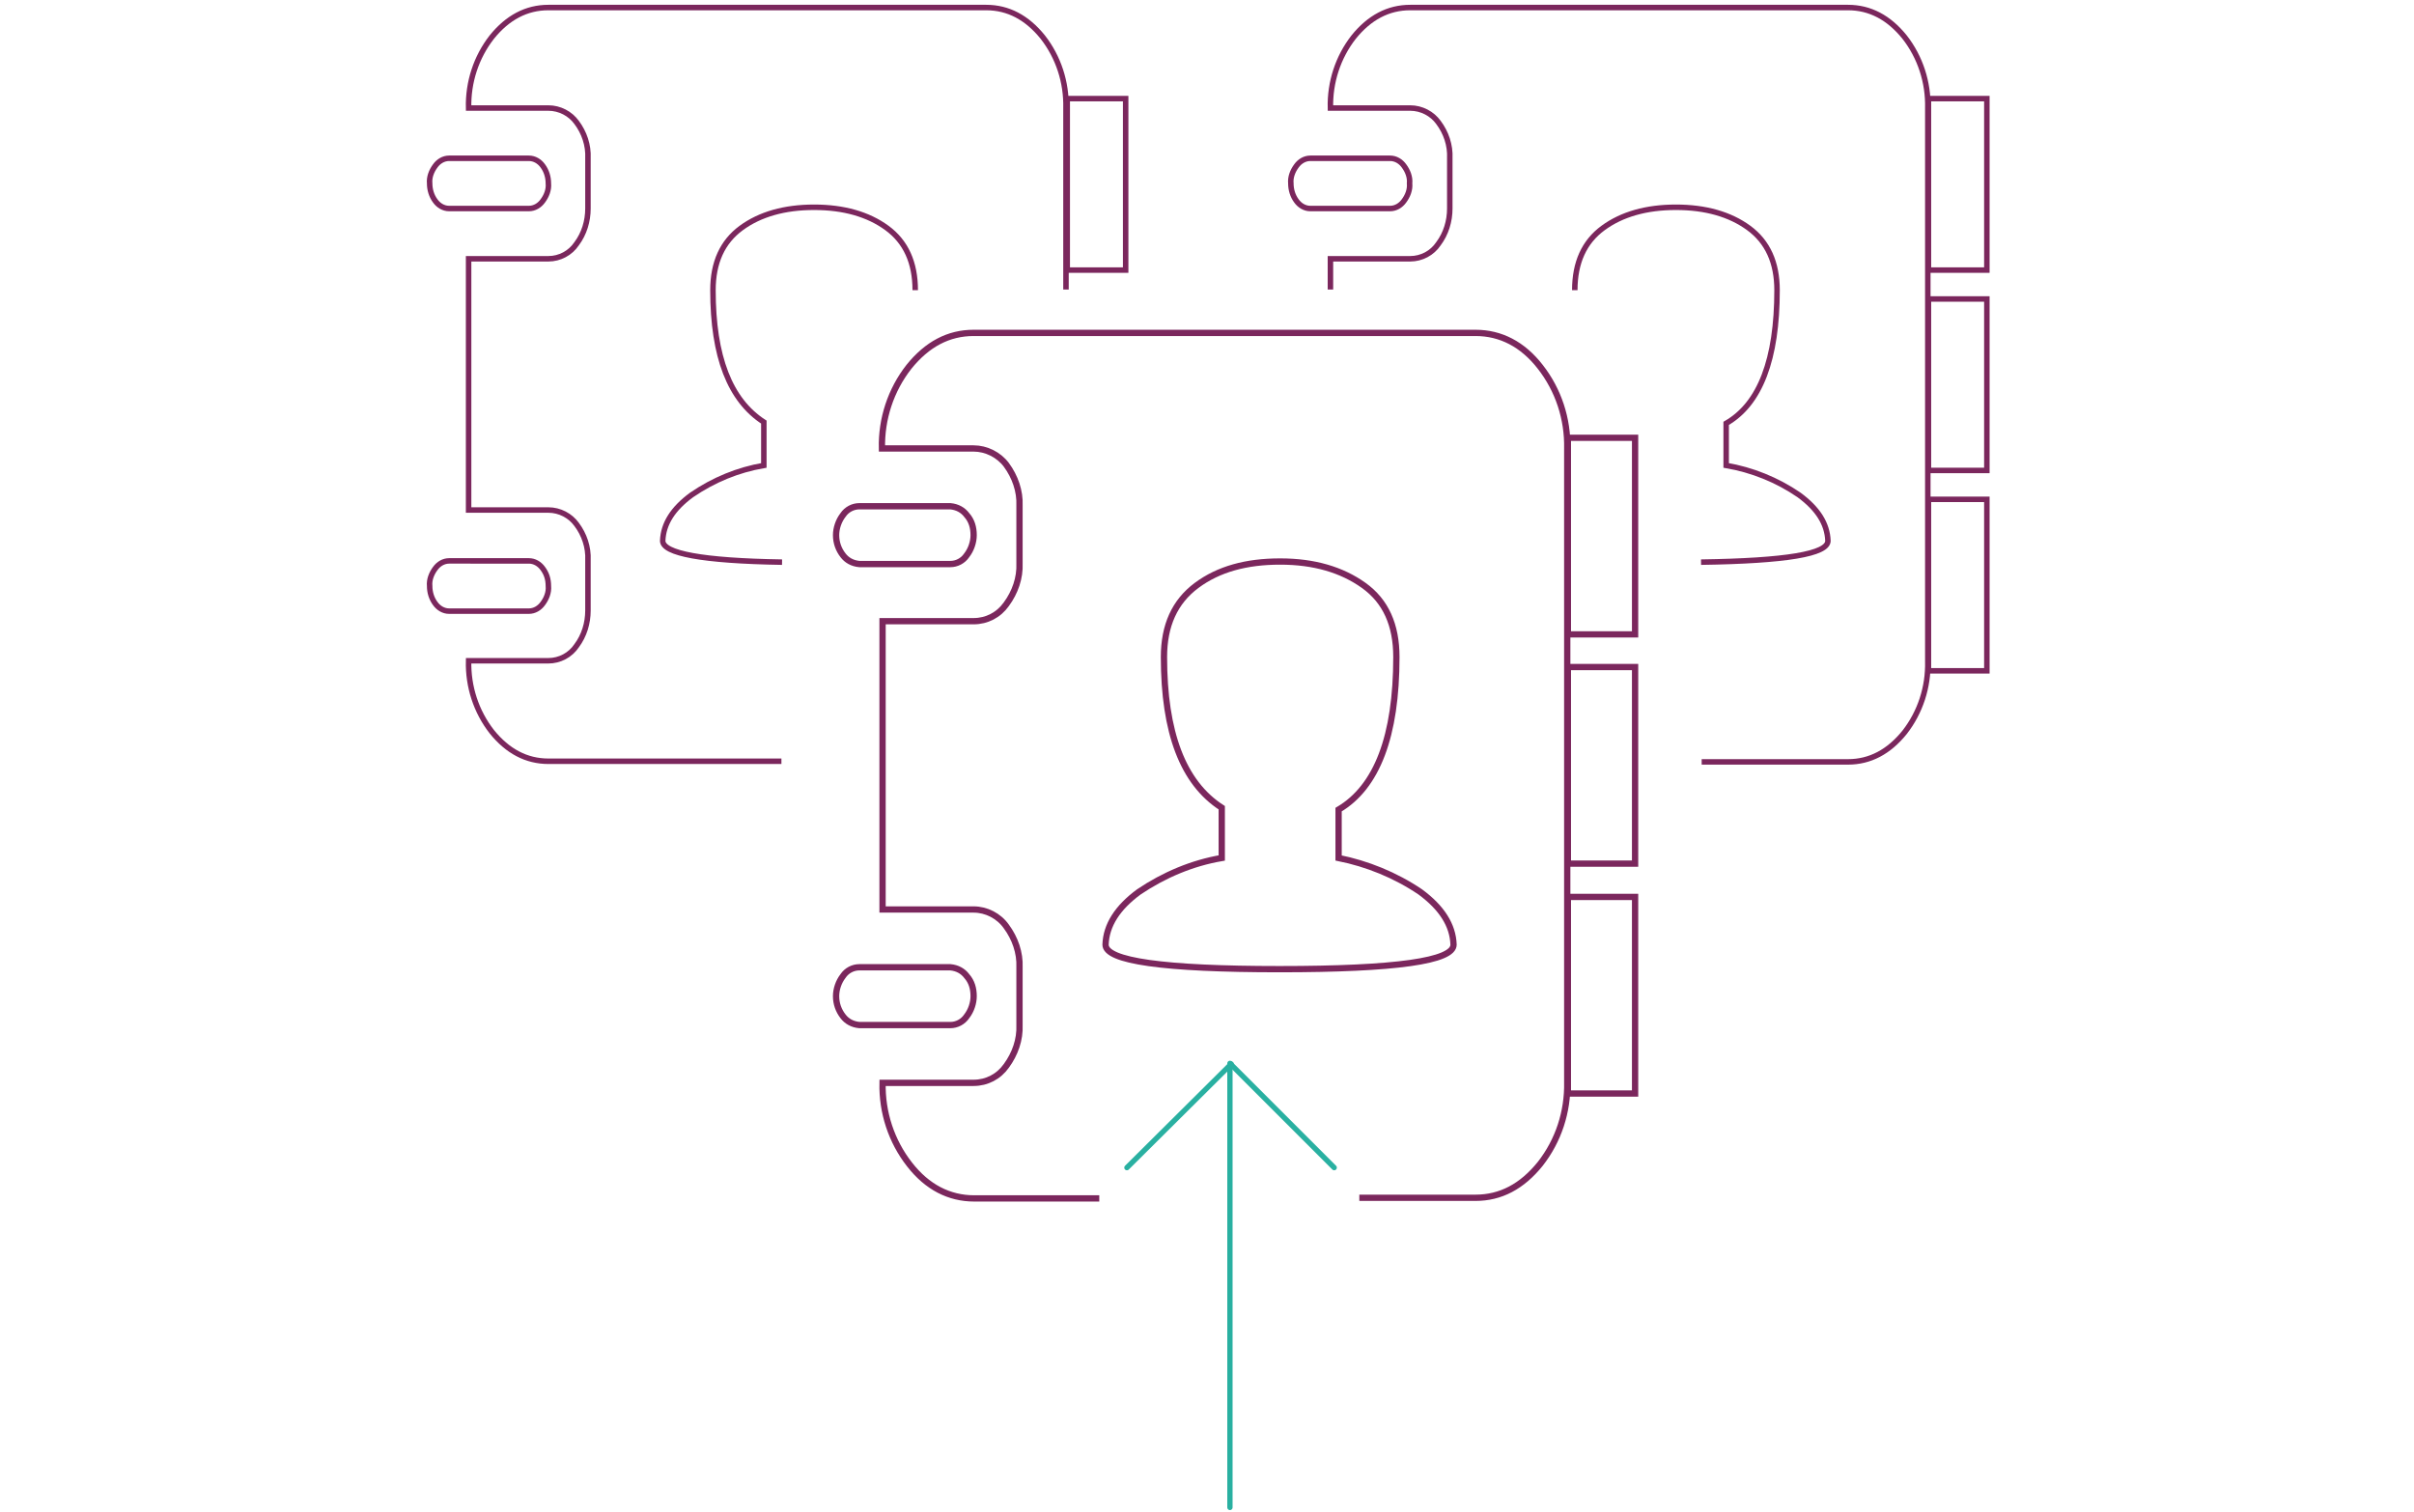 <?xml version="1.0" encoding="utf-8"?>
<!-- Generator: Adobe Illustrator 27.8.0, SVG Export Plug-In . SVG Version: 6.00 Build 0)  -->
<svg version="1.1" id="Ebene_1" xmlns="http://www.w3.org/2000/svg" xmlns:xlink="http://www.w3.org/1999/xlink" x="0px" y="0px"
	 viewBox="0 0 384.3 240.8" style="enable-background:new 0 0 384.3 240.8;" xml:space="preserve">
<style type="text/css">
	.st0{fill:none;stroke:#7B275D;stroke-width:0.873;}
	.st1{fill:none;stroke:#7B275D;stroke-width:0.873;stroke-miterlimit:156.66;}
	.st2{fill:none;stroke:#7B275D;}
	.st3{fill:none;stroke:#7B275D;stroke-miterlimit:156.66;}
	.st4{fill:none;stroke:#29B0A1;stroke-width:0.843;stroke-linecap:round;}
	.st5{fill:none;stroke:#29B0A1;stroke-width:0.843;stroke-linecap:round;stroke-linejoin:round;}
</style>
<path id="Pfad_165" class="st0" d="M270.9,121.3h23.3c3.5,0,6.5-1.6,9-4.7c2.5-3.2,3.8-7.2,3.7-11.3V17.2c0.1-4.1-1.2-8.1-3.7-11.3
	c-2.5-3.1-5.5-4.7-9-4.7h-69.7c-3.5,0-6.5,1.6-9,4.7c-2.5,3.2-3.8,7.2-3.7,11.3h12.7c1.8,0,3.5,0.9,4.5,2.3c1.2,1.6,1.9,3.6,1.8,5.7
	v8c0,2-0.6,4-1.8,5.6c-1,1.5-2.7,2.4-4.5,2.4h-12.7v4.9 M223.5,26.4c-0.5-0.7-1.3-1.2-2.2-1.2h-12.7c-0.9,0-1.7,0.5-2.2,1.2
	c-0.6,0.8-1,1.8-0.9,2.8c0,1,0.3,2,0.9,2.8c0.5,0.7,1.3,1.2,2.2,1.2h12.7c0.9,0,1.7-0.5,2.2-1.2c0.6-0.8,1-1.8,0.9-2.8
	C224.5,28.2,224.1,27.2,223.5,26.4z"/>
<path id="Pfad_166_00000134237078841281578280000014940159960631567011_" class="st1" d="M250.7,46.2c0-4.4,1.5-7.7,4.5-9.9
	c3-2.2,6.9-3.3,11.6-3.3c4.7,0,8.6,1.1,11.6,3.3c3,2.2,4.5,5.5,4.5,9.9c0,11-2.7,18.1-8.1,21.2v6.7c4.1,0.7,8.1,2.3,11.6,4.7
	c3,2.2,4.5,4.6,4.6,7.3c0,2.1-6.7,3.2-20.2,3.4"/>
<path id="Pfad_167" class="st0" d="M307,43h9.3V15.7H307V43z"/>
<path id="Pfad_168" class="st0" d="M307,74.9h9.3V47.6H307V74.9z"/>
<path id="Pfad_169" class="st0" d="M307,106.8h9.3V79.5H307V106.8z"/>
<path id="Pfad_170" class="st0" d="M169.7,46.1V17.2c0.1-4.1-1.2-8.1-3.7-11.3c-2.5-3.1-5.5-4.7-9-4.7H87.3c-3.5,0-6.5,1.6-9,4.7
	c-2.5,3.2-3.8,7.2-3.7,11.3h12.7c1.8,0,3.5,0.9,4.5,2.3c1.2,1.6,1.9,3.6,1.8,5.7v8c0,2-0.6,4-1.8,5.6c-1,1.5-2.7,2.4-4.5,2.4H74.6
	v40h12.7c1.8,0,3.5,0.9,4.5,2.3c1.2,1.6,1.9,3.6,1.8,5.7v8c0,2-0.6,4-1.8,5.6c-1,1.5-2.7,2.4-4.5,2.4H74.6
	c-0.1,4.1,1.2,8.1,3.7,11.3c2.5,3.1,5.5,4.7,9,4.7h37.1 M86.4,26.4c-0.5-0.7-1.3-1.2-2.2-1.2H71.5c-0.9,0-1.7,0.5-2.2,1.2
	c-0.6,0.8-1,1.8-0.9,2.8c0,1,0.3,2,0.9,2.8c0.5,0.7,1.3,1.2,2.2,1.2h12.7c0.9,0,1.7-0.5,2.2-1.2c0.6-0.8,1-1.8,0.9-2.8
	C87.3,28.2,87,27.2,86.4,26.4z M86.4,90.5c-0.5-0.7-1.3-1.2-2.2-1.2H71.5c-0.9,0-1.7,0.5-2.2,1.2c-0.6,0.8-1,1.8-0.9,2.8
	c0,1,0.3,2,0.9,2.8c0.5,0.7,1.3,1.2,2.2,1.2h12.7c0.9,0,1.7-0.5,2.2-1.2c0.6-0.8,1-1.8,0.9-2.8C87.3,92.2,87,91.3,86.4,90.5
	L86.4,90.5z"/>
<path id="Pfad_171_00000163792505143538918360000013156762369528733081_" class="st1" d="M124.5,89.5c-12.7-0.2-19-1.4-19-3.4
	c0.1-2.7,1.6-5.1,4.6-7.3c3.5-2.4,7.4-4,11.5-4.7v-6.9c-5.4-3.5-8.1-10.4-8.1-21c0-4.4,1.5-7.7,4.5-9.9s6.9-3.3,11.6-3.3
	c4.7,0,8.6,1.1,11.6,3.3c3,2.2,4.5,5.5,4.5,9.9"/>
<path id="Pfad_173" class="st0" d="M169.9,43h9.3V15.7h-9.3V43z"/>
<path id="Pfad_177" class="st2" d="M216.4,190.7h18.5c4,0,7.4-1.8,10.3-5.4c2.9-3.7,4.4-8.3,4.3-13V71.4c0.1-4.7-1.4-9.3-4.3-13
	c-2.8-3.6-6.3-5.4-10.3-5.4H155c-4,0-7.4,1.8-10.3,5.4c-2.9,3.7-4.4,8.3-4.3,13H155c2,0,4,1,5.2,2.6c1.4,1.9,2.2,4.2,2.1,6.5v9.2
	c0.1,2.3-0.7,4.6-2.1,6.5c-1.2,1.7-3.1,2.7-5.2,2.7h-14.5v45.9H155c2,0,4,1,5.2,2.7c1.4,1.9,2.2,4.2,2.1,6.5v9.2
	c0.1,2.3-0.7,4.6-2.1,6.5c-1.2,1.7-3.1,2.7-5.2,2.7h-14.5c-0.1,4.7,1.4,9.3,4.3,13c2.8,3.6,6.3,5.4,10.3,5.4h19.9 M153.9,82
	c-0.6-0.8-1.5-1.3-2.6-1.4h-14.5c-1,0-2,0.5-2.6,1.4c-0.7,0.9-1.1,2.1-1.1,3.2c0,1.2,0.4,2.3,1.1,3.2c0.6,0.8,1.5,1.3,2.6,1.4h14.5
	c1,0,2-0.5,2.6-1.4c0.7-0.9,1.1-2.1,1.1-3.2C155,84,154.7,82.9,153.9,82z M153.9,155.4c-0.6-0.8-1.5-1.3-2.6-1.4h-14.5
	c-1,0-2,0.5-2.6,1.4c-0.7,0.9-1.1,2.1-1.1,3.2c0,1.2,0.4,2.3,1.1,3.2c0.6,0.8,1.5,1.3,2.6,1.4h14.5c1,0,2-0.5,2.6-1.4
	c0.7-0.9,1.1-2.1,1.1-3.2C155,157.4,154.7,156.3,153.9,155.4L153.9,155.4z"/>
<path id="Pfad_178" class="st3" d="M226.1,142c3.4,2.5,5.2,5.3,5.3,8.4c0,2.6-9.2,3.9-27.7,3.9s-27.7-1.3-27.7-3.9
	c0.1-3.1,1.9-5.9,5.3-8.4c4-2.7,8.5-4.6,13.2-5.4v-8c-6.2-4-9.2-12-9.2-24c0-5,1.7-8.8,5.2-11.4c3.5-2.6,7.9-3.8,13.3-3.8
	c5.4,0,9.8,1.3,13.3,3.8s5.2,6.3,5.2,11.4c0,12.6-3.1,20.7-9.2,24.3v7.7C217.6,137.5,222.1,139.3,226.1,142z"/>
<path id="Pfad_180" class="st2" d="M249.6,101h10.7V69.7h-10.7V101z"/>
<path id="Pfad_181" class="st2" d="M249.6,137.5h10.7v-31.3h-10.7V137.5z"/>
<path id="Pfad_182" class="st2" d="M249.6,174.1h10.7v-31.3h-10.7V174.1z"/>
<path id="Pfad_184" class="st4" d="M195.8,240v-70.7"/>
<path id="Pfad_186" class="st5" d="M179.4,185.9l16.6-16.5"/>
<path id="Pfad_187" class="st5" d="M212.4,185.9l-16.5-16.5"/>
</svg>
